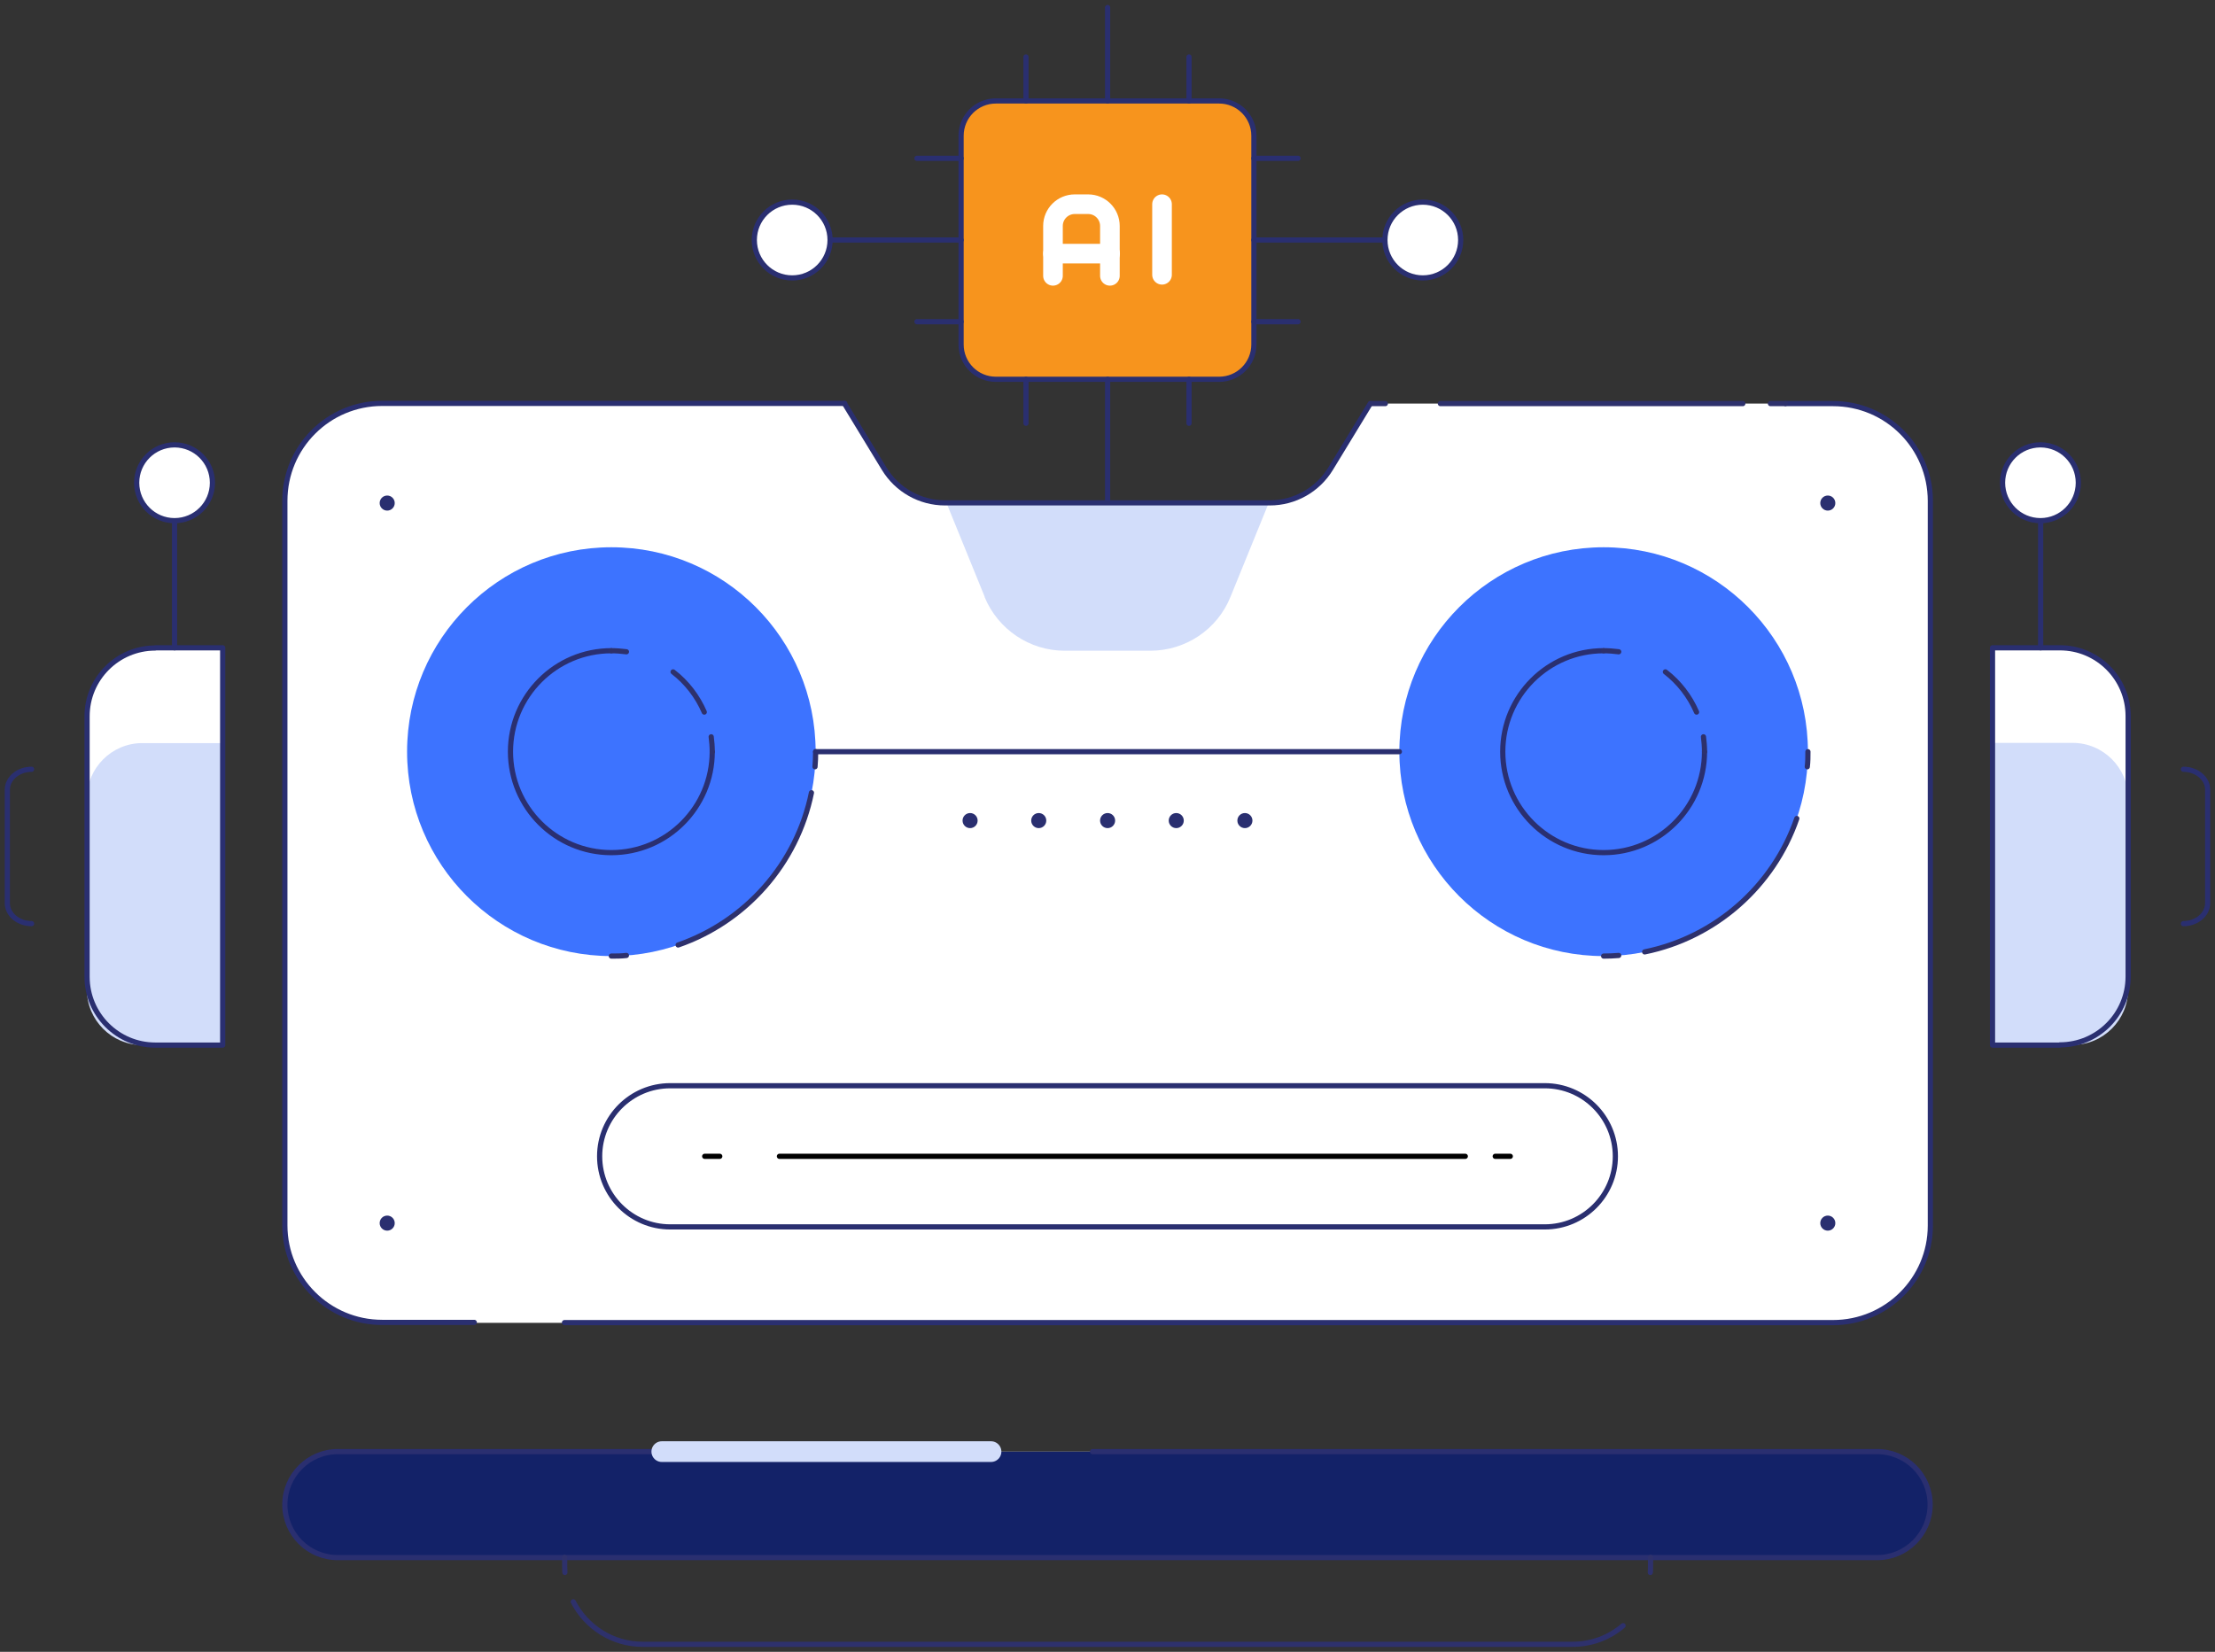 <svg width="307" height="229" viewBox="0 0 307 229" fill="none" xmlns="http://www.w3.org/2000/svg">
<rect x="0" y="0" width="307" height="229" fill="#333333" stroke="none"/>
<g clip-path="url(#clip0_2749_46879)">
<path d="M151.426 201.242H260.18C264.212 201.242 267.519 204.523 267.519 208.588C267.519 212.624 264.241 215.934 260.18 215.934H46.82C42.759 215.934 39.481 212.653 39.481 208.588C39.481 204.552 42.759 201.242 46.82 201.242H137.356" fill="white"/>
<path d="M247.445 55.951H189.92L184.438 64.981C182.639 67.942 179.448 69.742 175.996 69.742H130.975C127.522 69.742 124.331 67.942 122.533 64.981L117.05 55.98H52.941C45.486 55.98 39.452 62.019 39.452 69.481V169.943C39.452 177.347 45.486 183.386 52.941 183.386H254.03C261.485 183.386 267.519 177.347 267.519 169.943V69.423C267.519 61.961 261.485 55.922 254.03 55.922H247.445" fill="white"/>
<path d="M168.976 13.995H138.024C135.364 13.995 133.208 16.153 133.208 18.815V47.763C133.208 50.425 135.364 52.583 138.024 52.583H168.976C171.635 52.583 173.791 50.425 173.791 47.763V18.815C173.791 16.153 171.635 13.995 168.976 13.995Z" fill="#F7941D"/>
<path d="M168.976 13.995H138.024C135.364 13.995 133.208 16.153 133.208 18.815V47.763C133.208 50.425 135.364 52.583 138.024 52.583H168.976C171.635 52.583 173.791 50.425 173.791 47.763V18.815C173.791 16.153 171.635 13.995 168.976 13.995Z" stroke="#2A2F70" stroke-width="0.72" stroke-linecap="round" stroke-linejoin="round"/>
<path d="M142.201 7.898V13.995" stroke="#2A2F70" stroke-width="0.72" stroke-linecap="round" stroke-linejoin="round"/>
<path d="M153.514 1.045V13.995" stroke="#2A2F70" stroke-width="0.72" stroke-linecap="round" stroke-linejoin="round"/>
<path d="M164.799 7.898V13.995" stroke="#2A2F70" stroke-width="0.72" stroke-linecap="round" stroke-linejoin="round"/>
<path d="M142.201 58.68V52.583" stroke="#2A2F70" stroke-width="0.72" stroke-linecap="round" stroke-linejoin="round"/>
<path d="M153.514 69.713V52.583" stroke="#2A2F70" stroke-width="0.72" stroke-linecap="round" stroke-linejoin="round"/>
<path d="M164.799 58.68V52.583" stroke="#2A2F70" stroke-width="0.72" stroke-linecap="round" stroke-linejoin="round"/>
<path d="M179.912 21.951H173.792" stroke="#2A2F70" stroke-width="0.72" stroke-linecap="round" stroke-linejoin="round"/>
<path d="M191.951 33.274H173.792" stroke="#2A2F70" stroke-width="0.72" stroke-linecap="round" stroke-linejoin="round"/>
<path d="M179.912 44.598H173.792" stroke="#2A2F70" stroke-width="0.72" stroke-linecap="round" stroke-linejoin="round"/>
<path d="M127.087 21.951H133.208" stroke="#2A2F70" stroke-width="0.72" stroke-linecap="round" stroke-linejoin="round"/>
<path d="M115.049 33.274H133.208" stroke="#2A2F70" stroke-width="0.72" stroke-linecap="round" stroke-linejoin="round"/>
<path d="M127.087 44.598H133.208" stroke="#2A2F70" stroke-width="0.72" stroke-linecap="round" stroke-linejoin="round"/>
<path d="M202.452 33.274C202.452 36.178 200.102 38.53 197.202 38.53C194.301 38.53 191.951 36.178 191.951 33.274C191.951 30.371 194.301 28.019 197.202 28.019C200.102 28.019 202.452 30.371 202.452 33.274Z" fill="white" stroke="#2A2F70" stroke-width="0.72" stroke-linecap="round" stroke-linejoin="round"/>
<path d="M115.049 33.274C115.049 36.178 112.699 38.53 109.798 38.53C106.897 38.53 104.547 36.178 104.547 33.274C104.547 30.371 106.897 28.019 109.798 28.019C112.699 28.019 115.049 30.371 115.049 33.274Z" fill="white" stroke="#2A2F70" stroke-width="0.72" stroke-linecap="round" stroke-linejoin="round"/>
<path d="M145.943 38.239V31.329C145.943 29.645 147.307 28.309 148.96 28.309H150.817C152.499 28.309 153.833 29.674 153.833 31.329V38.239" stroke="white" stroke-width="2.72" stroke-linecap="round" stroke-linejoin="round"/>
<path d="M161.057 28.309V38.094" stroke="white" stroke-width="2.72" stroke-linecap="round" stroke-linejoin="round"/>
<path d="M145.943 35.162H153.863" stroke="white" stroke-width="2.72" stroke-linecap="round" stroke-linejoin="round"/>
<path d="M65.734 183.328H52.97C45.515 183.328 39.481 177.288 39.481 169.885V69.423C39.481 61.961 45.515 55.922 52.97 55.922H117.079" stroke="#2A2F70" stroke-width="0.72" stroke-linecap="round" stroke-linejoin="round"/>
<path d="M247.474 55.951H254.059C261.514 55.951 267.548 61.99 267.548 69.452V169.914C267.548 177.317 261.514 183.357 254.059 183.357H78.237" stroke="#2A2F70" stroke-width="0.72" stroke-linecap="round" stroke-linejoin="round"/>
<path d="M136.486 82.75L131.178 69.713H175.851L170.543 82.75C168.715 87.28 164.306 90.212 159.432 90.212H147.568C142.694 90.212 138.314 87.251 136.457 82.75H136.486Z" fill="#D2DDFA"/>
<path d="M21.524 89.806H30.865V144.885H21.524C16.303 144.885 12.068 140.646 12.068 135.42V99.3C12.068 94.074 16.303 89.835 21.524 89.835V89.806Z" fill="white"/>
<path d="M285.504 144.885H276.163V89.806H285.504C290.726 89.806 294.961 94.045 294.961 99.271V135.391C294.961 140.617 290.726 144.856 285.504 144.856V144.885Z" fill="white"/>
<path d="M19.726 103.017H30.836V144.885H19.726C15.491 144.885 12.039 141.43 12.039 137.191V110.711C12.039 106.472 15.491 103.017 19.726 103.017Z" fill="#D2DDFA"/>
<path d="M287.274 144.856H276.163V102.988H287.274C291.509 102.988 294.961 106.443 294.961 110.682V137.162C294.961 141.401 291.509 144.856 287.274 144.856Z" fill="#D2DDFA"/>
<path d="M24.193 89.806V66.926" stroke="#2A2F70" stroke-width="0.72" stroke-linecap="round" stroke-linejoin="round"/>
<path d="M282.835 89.806V66.926" stroke="#2A2F70" stroke-width="0.72" stroke-linecap="round" stroke-linejoin="round"/>
<path d="M4.38 106.646C2.524 106.646 1.015 107.924 1.015 109.491V125.199C1.015 126.767 2.524 128.045 4.38 128.045" stroke="#2A2F70" stroke-width="0.72" stroke-linecap="round" stroke-linejoin="round"/>
<path d="M302.62 106.646C304.476 106.646 305.985 107.924 305.985 109.491V125.199C305.985 126.767 304.476 128.045 302.62 128.045" stroke="#2A2F70" stroke-width="0.72" stroke-linecap="round" stroke-linejoin="round"/>
<path d="M29.444 66.926C29.444 69.829 27.094 72.181 24.193 72.181C21.292 72.181 18.943 69.829 18.943 66.926C18.943 64.022 21.292 61.671 24.193 61.671C27.094 61.671 29.444 64.022 29.444 66.926Z" fill="white" stroke="#2A2F70" stroke-width="0.72" stroke-linecap="round" stroke-linejoin="round"/>
<path d="M288.057 66.926C288.057 69.829 285.707 72.181 282.806 72.181C279.906 72.181 277.556 69.829 277.556 66.926C277.556 64.022 279.906 61.671 282.806 61.671C285.707 61.671 288.057 64.022 288.057 66.926Z" fill="white" stroke="#2A2F70" stroke-width="0.72" stroke-linecap="round" stroke-linejoin="round"/>
<path d="M21.524 89.806H30.865V144.885H21.524C16.303 144.885 12.068 140.646 12.068 135.42V99.3C12.068 94.074 16.303 89.835 21.524 89.835V89.806Z" stroke="#2A2F70" stroke-width="0.72" stroke-linecap="round" stroke-linejoin="round"/>
<path d="M285.504 144.885H276.163V89.806H285.504C290.726 89.806 294.961 94.045 294.961 99.271V135.391C294.961 140.617 290.726 144.856 285.504 144.856V144.885Z" stroke="#2A2F70" stroke-width="0.72" stroke-linecap="round" stroke-linejoin="round"/>
<path d="M214.114 170.088H92.886C87.49 170.088 83.11 165.703 83.11 160.303C83.11 154.902 87.49 150.518 92.886 150.518H214.114C219.509 150.518 223.89 154.902 223.89 160.303C223.89 165.703 219.509 170.088 214.114 170.088Z" stroke="#2A2F70" stroke-width="0.72" stroke-linecap="round" stroke-linejoin="round"/>
<path d="M97.672 160.303H99.761" stroke="black" stroke-width="0.72" stroke-linecap="round" stroke-linejoin="round"/>
<path d="M108.029 160.303H203.09" stroke="black" stroke-width="0.72" stroke-linecap="round" stroke-linejoin="round"/>
<path d="M207.239 160.303H209.327" stroke="black" stroke-width="0.72" stroke-linecap="round" stroke-linejoin="round"/>
<ellipse cx="253.334" cy="169.565" rx="1.044" ry="1.045" fill="#2A2F70"/>
<ellipse cx="53.666" cy="169.565" rx="1.044" ry="1.045" fill="#2A2F70"/>
<ellipse cx="253.334" cy="69.742" rx="1.044" ry="1.045" fill="#2A2F70"/>
<ellipse cx="53.666" cy="69.742" rx="1.044" ry="1.045" fill="#2A2F70"/>
<path d="M151.426 201.242H260.18C264.212 201.242 267.519 204.523 267.519 208.588C267.519 212.624 264.241 215.934 260.18 215.934H46.82C42.759 215.934 39.481 212.653 39.481 208.588C39.481 204.552 42.759 201.242 46.82 201.242H137.356" fill="#132268"/>
<path d="M151.426 201.242H260.18C264.212 201.242 267.519 204.523 267.519 208.588C267.519 212.624 264.241 215.934 260.18 215.934H46.82C42.759 215.934 39.481 212.653 39.481 208.588C39.481 204.552 42.759 201.242 46.82 201.242H137.356" stroke="#2A2F70" stroke-width="0.72" stroke-linecap="round" stroke-linejoin="round"/>
<path d="M228.763 215.905V217.125C228.763 217.415 228.763 217.705 228.734 217.996" stroke="#2E316C" stroke-width="0.72" stroke-linecap="round" stroke-linejoin="round"/>
<path d="M224.963 225.371C223.077 226.997 220.612 227.955 217.943 227.955H89.086C84.879 227.955 81.253 225.545 79.455 222.061" stroke="#2E316C" stroke-width="0.72" stroke-linecap="round" stroke-linejoin="round"/>
<path d="M78.294 217.996C78.294 217.705 78.266 217.415 78.266 217.125V215.905" stroke="#2E316C" stroke-width="0.72" stroke-linecap="round" stroke-linejoin="round"/>
<path d="M189.92 55.951L184.438 64.952C182.639 67.913 179.448 69.713 175.996 69.713H130.975C127.522 69.713 124.332 67.913 122.533 64.952L117.05 55.951" stroke="#2A2F70" stroke-width="0.72" stroke-linecap="round" stroke-linejoin="round"/>
<path d="M113.047 104.207C113.047 119.857 100.37 132.545 84.734 132.545C69.099 132.545 56.422 119.857 56.422 104.207C56.422 88.557 69.099 75.869 84.734 75.869C100.37 75.869 113.047 88.557 113.047 104.207Z" fill="#3D73FF"/>
<path d="M98.717 104.207C98.717 111.93 92.451 118.202 84.734 118.202C77.018 118.202 70.752 111.93 70.752 104.207C70.752 96.484 77.018 90.212 84.734 90.212" stroke="#2A2F70" stroke-width="0.72" stroke-linecap="round" stroke-linejoin="round"/>
<path d="M250.578 104.207C250.578 119.857 237.901 132.545 222.265 132.545C206.629 132.545 193.953 119.857 193.953 104.207C193.953 88.557 206.629 75.869 222.265 75.869C237.901 75.869 250.578 88.557 250.578 104.207Z" fill="#3D73FF"/>
<path d="M236.247 104.207C236.247 111.93 229.982 118.202 222.265 118.202C214.549 118.202 208.283 111.93 208.283 104.207C208.283 96.484 214.549 90.212 222.265 90.212" stroke="#2A2F70" stroke-width="0.72" stroke-linecap="round" stroke-linejoin="round"/>
<path d="M189.949 55.951H192.009" stroke="#2E316C" stroke-width="0.72" stroke-linecap="round" stroke-linejoin="round"/>
<path d="M199.638 55.951H241.556" stroke="#2E316C" stroke-width="0.72" stroke-linecap="round" stroke-linejoin="round"/>
<path d="M245.385 55.951H247.445" stroke="#2E316C" stroke-width="0.72" stroke-linecap="round" stroke-linejoin="round"/>
<path d="M84.734 90.212C85.431 90.212 86.127 90.27 86.823 90.357" stroke="#2E316C" stroke-width="0.72" stroke-linecap="round" stroke-linejoin="round"/>
<path d="M93.292 93.145C95.178 94.597 96.657 96.513 97.614 98.719" stroke="#2E316C" stroke-width="0.72" stroke-linecap="round" stroke-linejoin="round"/>
<path d="M98.572 102.146C98.659 102.813 98.717 103.51 98.717 104.236" stroke="#2E316C" stroke-width="0.72" stroke-linecap="round" stroke-linejoin="round"/>
<path d="M222.265 90.212C222.961 90.212 223.658 90.27 224.354 90.357" stroke="#2E316C" stroke-width="0.72" stroke-linecap="round" stroke-linejoin="round"/>
<path d="M230.823 93.145C232.708 94.597 234.188 96.513 235.145 98.719" stroke="#2E316C" stroke-width="0.72" stroke-linecap="round" stroke-linejoin="round"/>
<path d="M236.102 102.146C236.189 102.813 236.247 103.51 236.247 104.236" stroke="#2E316C" stroke-width="0.72" stroke-linecap="round" stroke-linejoin="round"/>
<path d="M84.734 132.545C85.431 132.545 86.127 132.545 86.823 132.458" stroke="#2E316C" stroke-width="0.72" stroke-linecap="round" stroke-linejoin="round"/>
<path d="M93.988 131.006C103.329 127.784 110.465 119.77 112.467 109.898" stroke="#2E316C" stroke-width="0.72" stroke-linecap="round" stroke-linejoin="round"/>
<path d="M112.96 106.298C113.018 105.601 113.047 104.904 113.047 104.207" stroke="#2E316C" stroke-width="0.72" stroke-linecap="round" stroke-linejoin="round"/>
<path d="M250.578 104.207C250.578 104.904 250.578 105.601 250.491 106.298" stroke="#2E316C" stroke-width="0.72" stroke-linecap="round" stroke-linejoin="round"/>
<path d="M249.04 113.469C245.82 122.819 237.814 129.961 227.951 131.965" stroke="#2E316C" stroke-width="0.72" stroke-linecap="round" stroke-linejoin="round"/>
<path d="M224.354 132.458C223.658 132.516 222.961 132.545 222.265 132.545" stroke="#2E316C" stroke-width="0.72" stroke-linecap="round" stroke-linejoin="round"/>
<path d="M113.047 104.207H193.953" stroke="#2A2F70" stroke-width="0.72" stroke-linecap="round" stroke-linejoin="round"/>
<path d="M91.726 201.242H137.356" stroke="#D2DDFA" stroke-width="2.87" stroke-linecap="round" stroke-linejoin="round"/>
<ellipse cx="134.456" cy="113.76" rx="1.044" ry="1.045" fill="#2A2F70"/>
<ellipse cx="143.97" cy="113.76" rx="1.044" ry="1.045" fill="#2A2F70"/>
<ellipse cx="153.514" cy="113.76" rx="1.044" ry="1.045" fill="#2A2F70"/>
<ellipse cx="163.029" cy="113.76" rx="1.044" ry="1.045" fill="#2A2F70"/>
<ellipse cx="172.544" cy="113.76" rx="1.044" ry="1.045" fill="#2A2F70"/>
</g>
<defs>
<clipPath id="clip0_2749_46879">
<rect width="307" height="229" fill="white"/>
</clipPath>
</defs>
</svg>
